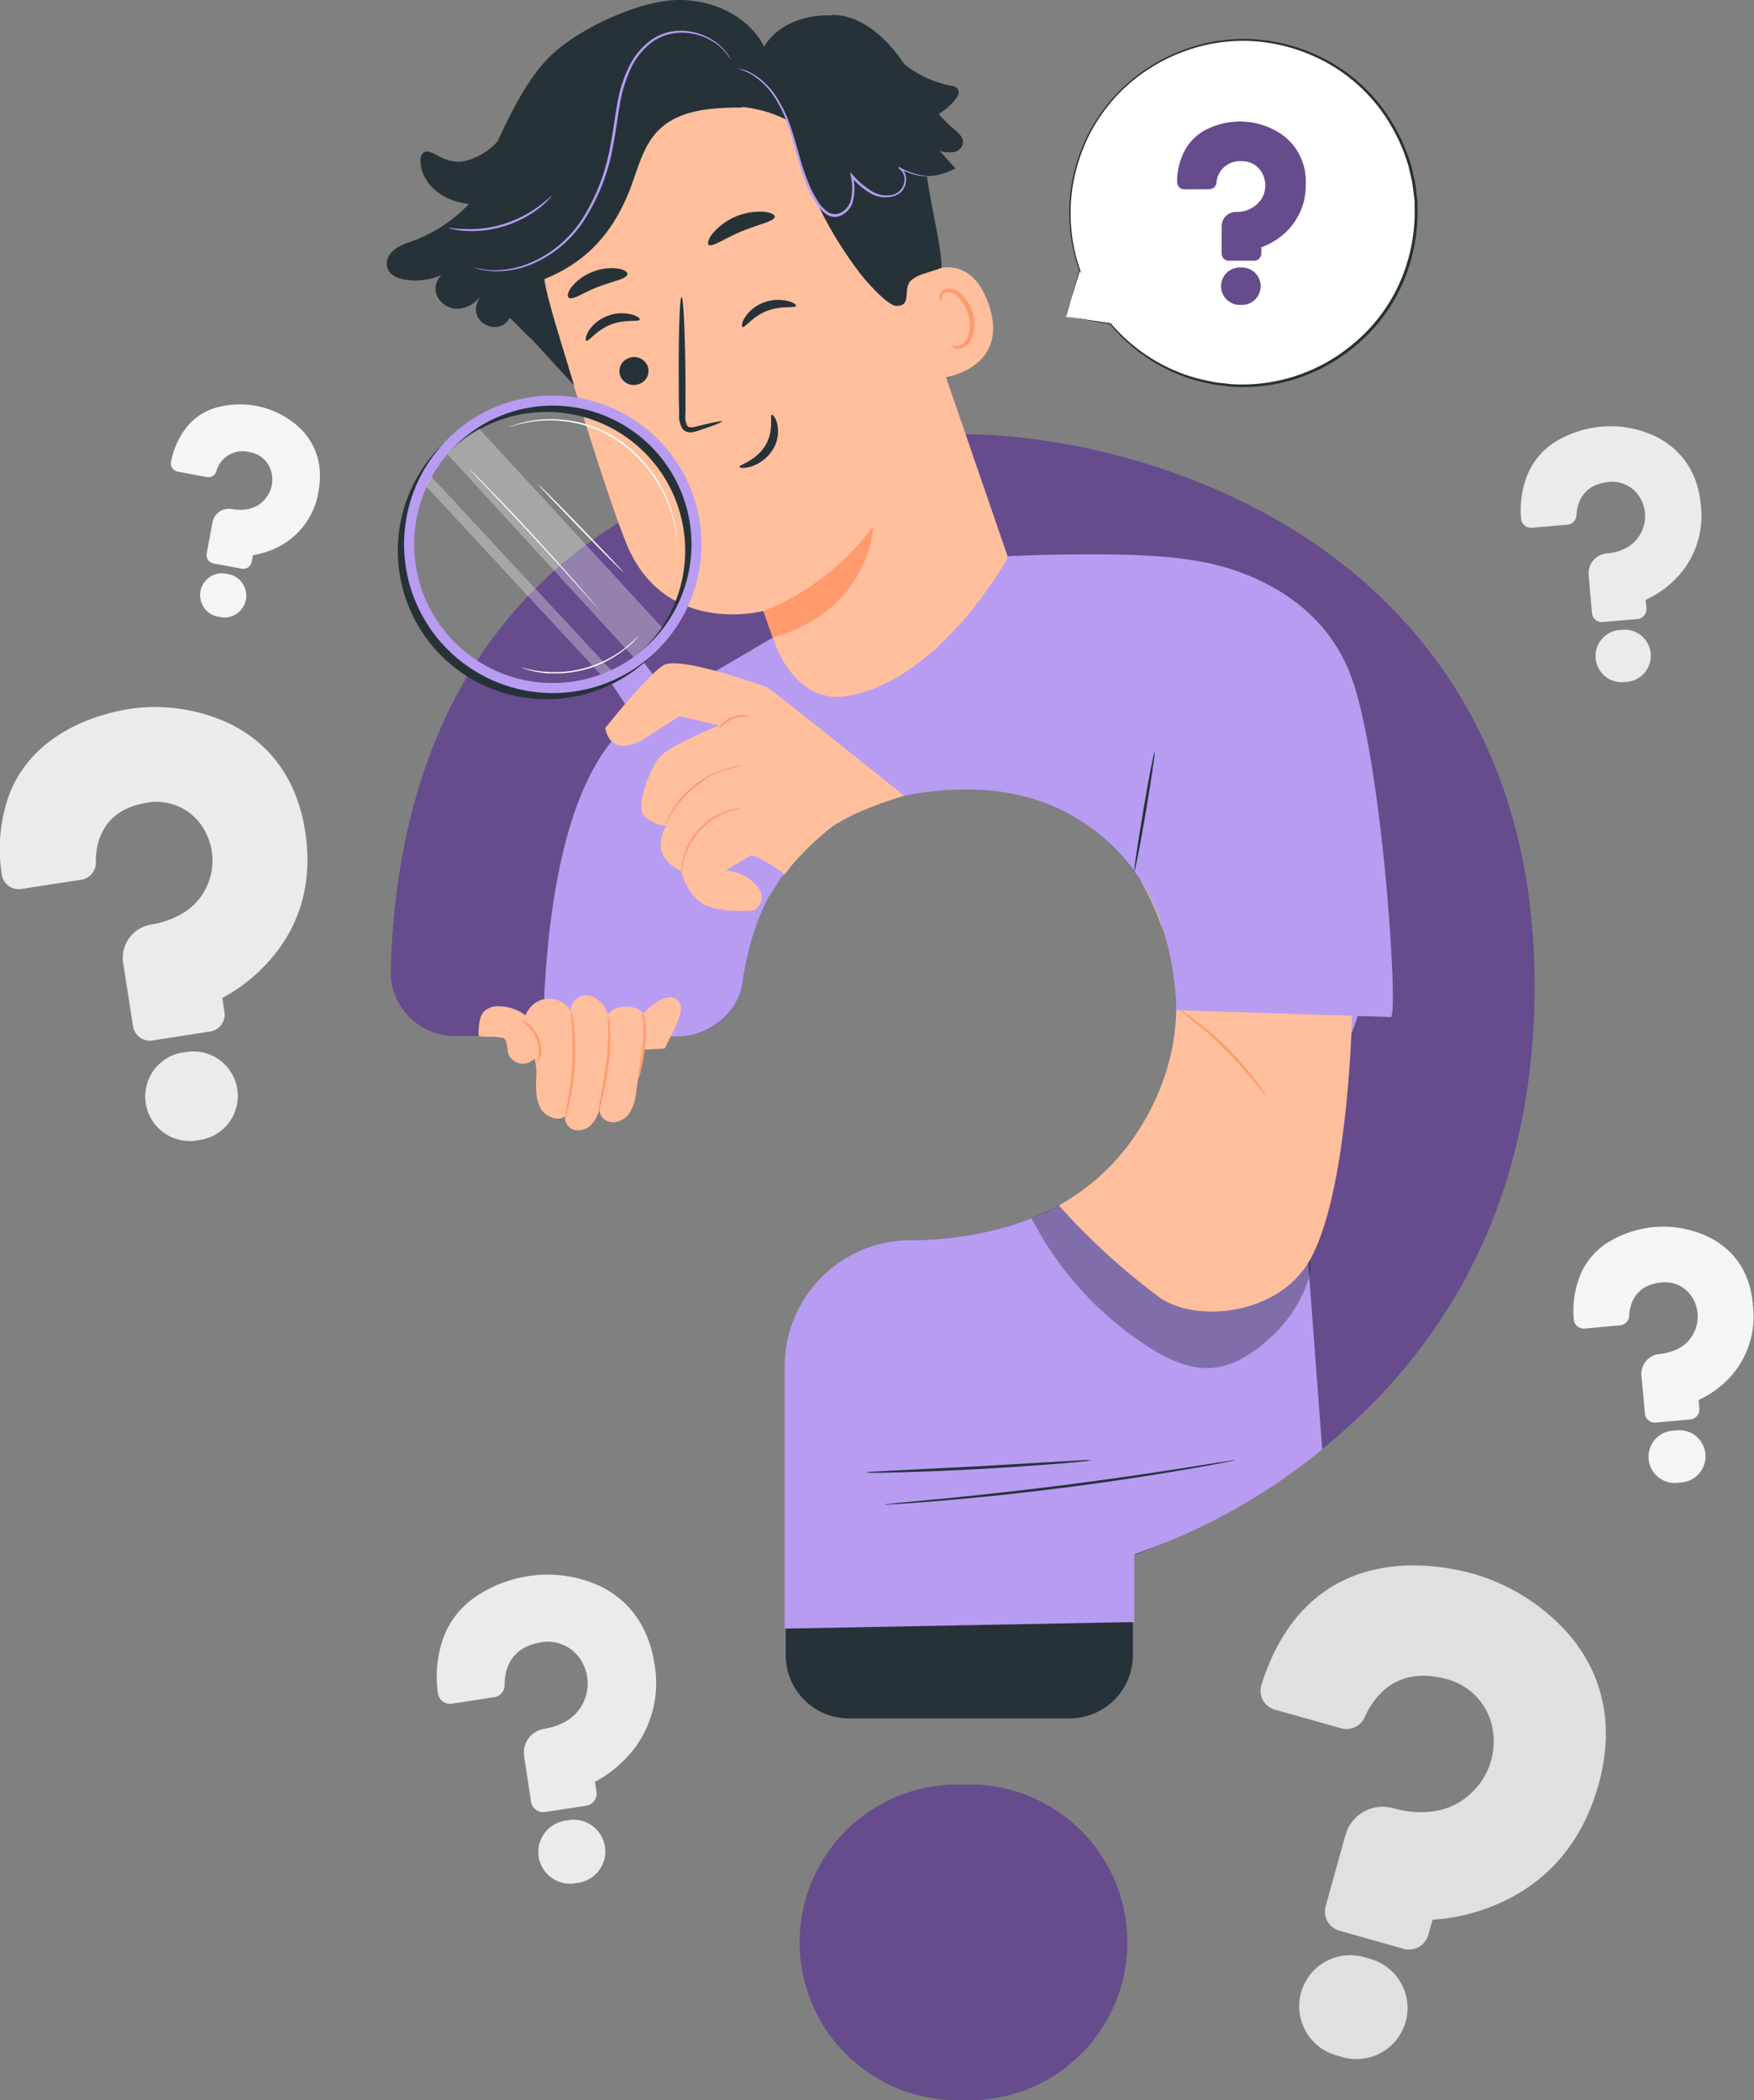 <svg xmlns="http://www.w3.org/2000/svg" viewBox="0 0 352.44 421.84"><rect x="0" y="0" width="352.44" height="421.84" fill="#808080" stroke="none"/><defs><style>.cls-1{fill:#e0e0e0;}.cls-2{fill:#f5f5f5;}.cls-3{fill:#ebebeb;}.cls-4{fill:#fff;}.cls-5{fill:#263238;}.cls-6{fill:#664c8c;}.cls-7{fill:#ffbf9d;}.cls-8{fill:#ff9a6c;}.cls-9{fill:#b79cf2;}.cls-10{opacity:0.3;}</style></defs><title>Why_artwork</title><g id="Layer_2" data-name="Layer 2"><g id="Background_Complete" data-name="Background Complete"><path class="cls-1" d="M315.35,328.4a40.7,40.7,0,0,0-18.93-12.19c-5.09-1.44-12.81-2.74-20.67-.83A27.9,27.9,0,0,0,263,322.22c-4.21,4-7.42,9.43-9.54,16.25a3.87,3.87,0,0,0,.3,3,3.94,3.94,0,0,0,2.4,1.92l13.36,3.76a4,4,0,0,0,4.69-2.21c1.77-4,6.24-10.37,16.28-7.73a12.61,12.61,0,0,1,9.57,11.06,14.16,14.16,0,0,1-4.56,12c-5.2,4.86-12,3.91-15.57,2.92a7.77,7.77,0,0,0-9.57,5.35l-4,14.37a4,4,0,0,0,2.73,4.87l13,3.67a4,4,0,0,0,4.88-2.74l.85-3a.16.16,0,0,1,.16-.12,39.25,39.25,0,0,0,16.24-4.77c8.41-4.68,14.11-12.17,16.95-22.27C325.25,344.1,320.25,334.18,315.35,328.4Z"/><path class="cls-1" d="M275.23,393.43l-1.14-.33a10.25,10.25,0,0,0-5.56,19.74l1.14.32a10.25,10.25,0,1,0,5.56-19.73Z"/><path class="cls-2" d="M344,248.81a20.91,20.91,0,0,0-11.29-2.37,21.45,21.45,0,0,0-10.06,3.39,14.34,14.34,0,0,0-4.83,5.61,19,19,0,0,0-1.59,9.53,2,2,0,0,0,.7,1.4,2,2,0,0,0,1.51.48l7.08-.65a2,2,0,0,0,1.84-1.91c.11-2.25,1.09-6.11,6.38-6.69a6.45,6.45,0,0,1,6.61,3.55,7.25,7.25,0,0,1,0,6.56c-1.6,3.28-5,4.07-6.92,4.25a4,4,0,0,0-3.6,4.31l.69,7.63a2,2,0,0,0,2.21,1.83l6.9-.63a2,2,0,0,0,1.83-2.2l-.14-1.61a.08.08,0,0,1,0-.09,20.09,20.09,0,0,0,6.9-5.25,18.1,18.1,0,0,0,4-13.77C351.64,254.51,347.43,250.68,344,248.81Z"/><path class="cls-2" d="M336.73,287.3l-.61.06a5.26,5.26,0,1,0,1,10.47l.6-.06a5.26,5.26,0,1,0-.95-10.47Z"/><path class="cls-2" d="M60.34,86.07a17.47,17.47,0,0,0-8.52-4.48A17.81,17.81,0,0,0,43,82a11.92,11.92,0,0,0-5.16,3.39,15.9,15.9,0,0,0-3.45,7.28A1.67,1.67,0,0,0,34.61,94a1.74,1.74,0,0,0,1.1.73l5.83,1.09a1.69,1.69,0,0,0,1.92-1.11,5.47,5.47,0,0,1,6.64-3.91,5.39,5.39,0,0,1,4.5,4.35,6,6,0,0,1-1.49,5.26c-2,2.27-5,2.12-6.53,1.84a3.32,3.32,0,0,0-3.87,2.64l-1.18,6.27a1.7,1.7,0,0,0,1.35,2l5.68,1.06a1.69,1.69,0,0,0,2-1.34l.25-1.32a.06.06,0,0,1,.06-.06,16.71,16.71,0,0,0,6.74-2.65A15.11,15.11,0,0,0,64,98.69C65.15,92.39,62.65,88.35,60.34,86.07Z"/><path class="cls-2" d="M45.71,115.29l-.5-.09a4.39,4.39,0,0,0-1.62,8.62l.5.09a4.39,4.39,0,1,0,1.62-8.62Z"/><path class="cls-3" d="M333.47,88.08a20.88,20.88,0,0,0-11.29-2.42A21.38,21.38,0,0,0,312.12,89a14.36,14.36,0,0,0-4.86,5.59,19,19,0,0,0-1.63,9.52,2,2,0,0,0,2.2,1.89l7.09-.61a2,2,0,0,0,1.85-1.91c.12-2.25,1.11-6.11,6.4-6.66a6.45,6.45,0,0,1,6.6,3.57,7.25,7.25,0,0,1,0,6.56c-1.61,3.27-5,4.05-6.94,4.22a4,4,0,0,0-3.62,4.3l.67,7.63a2,2,0,0,0,2.2,1.84l6.9-.6a2,2,0,0,0,1.84-2.2l-.14-1.6a.1.1,0,0,1,.06-.09,20.22,20.22,0,0,0,6.92-5.23,18.11,18.11,0,0,0,4.1-13.75C341.07,93.81,336.87,90,333.47,88.08Z"/><path class="cls-3" d="M326,126.54l-.6,0a5.25,5.25,0,0,0,.91,10.47l.6-.05a5.25,5.25,0,0,0-.91-10.47Z"/><path class="cls-3" d="M120.42,318.51a25.3,25.3,0,0,0-13.83-2,25.72,25.72,0,0,0-11.9,4.84,17.27,17.27,0,0,0-5.42,7.13A23.07,23.07,0,0,0,88,340.08a2.44,2.44,0,0,0,.95,1.65,2.48,2.48,0,0,0,1.86.47l8.51-1.31a2.46,2.46,0,0,0,2.08-2.45c0-2.73.87-7.47,7.22-8.55a7.81,7.81,0,0,1,8.25,3.8,8.78,8.78,0,0,1,.5,7.92c-1.7,4.08-5.78,5.29-8.06,5.65a4.83,4.83,0,0,0-4,5.48l1.4,9.16a2.47,2.47,0,0,0,2.8,2.06l8.3-1.27a2.47,2.47,0,0,0,2.05-2.8l-.3-1.93a.13.13,0,0,1,.06-.11,24.38,24.38,0,0,0,8-6.86,21.91,21.91,0,0,0,3.86-16.94C130,324.84,124.67,320.52,120.42,318.51Z"/><path class="cls-3" d="M114.43,365.56l-.72.11a6.37,6.37,0,1,0,1.93,12.59l.72-.11a6.37,6.37,0,0,0-1.93-12.59Z"/><path class="cls-3" d="M45.77,145.17a35.51,35.51,0,0,0-19.43-2.83c-4.56.71-11.16,2.47-16.7,6.84A24.21,24.21,0,0,0,2,159.2,32.36,32.36,0,0,0,.34,175.55a3.44,3.44,0,0,0,4,3l12-1.85a3.45,3.45,0,0,0,2.92-3.45c-.05-3.83,1.2-10.49,10.12-12a11,11,0,0,1,11.6,5.31,12.35,12.35,0,0,1,.72,11.14c-2.37,5.74-8.1,7.45-11.3,8a6.77,6.77,0,0,0-5.65,7.7l2,12.87A3.45,3.45,0,0,0,30.57,209l11.65-1.81a3.44,3.44,0,0,0,2.88-3.93l-.41-2.7a.15.15,0,0,1,.08-.16,34.39,34.39,0,0,0,11.16-9.66C60.9,184,62.72,176,61.32,167,59.31,154,51.75,148,45.77,145.17Z"/><path class="cls-3" d="M37.48,211.29l-1,.15a8.95,8.95,0,0,0,2.74,17.68l1-.16a8.94,8.94,0,1,0-2.74-17.67Z"/></g><g id="Speech_Bubble" data-name="Speech Bubble"><path class="cls-4" d="M214.18,63.67l9,1.5A34.79,34.79,0,1,0,217,54.32v0Z"/><path class="cls-5" d="M214.18,63.67s0-.19.16-.59l.52-1.79c.47-1.62,1.16-4,2-7l.06-.21.13.18v0l-.19.1a34.84,34.84,0,0,1-1.64-16.73A35.93,35.93,0,0,1,218.63,27a35.09,35.09,0,0,1,7.65-10,35.73,35.73,0,0,1,12-7.14,34.21,34.21,0,0,1,15-1.87,35.66,35.66,0,0,1,15.19,5.16A34.18,34.18,0,0,1,280.1,25.22a36.38,36.38,0,0,1,3.43,7.94c.2.68.33,1.39.49,2.08a18.9,18.9,0,0,1,.43,2.09c.08.7.17,1.4.25,2.1l.12,1,0,1.05a35.65,35.65,0,0,1-3.17,15.89,34.09,34.09,0,0,1-9.25,12.08,35.76,35.76,0,0,1-12.33,6.75,34.93,34.93,0,0,1-12.62,1.47l-2.94-.34c-1-.13-1.88-.39-2.79-.57a30.48,30.48,0,0,1-5.13-1.64,34.6,34.6,0,0,1-13.5-9.93l.06,0-6.71-1.18-1.71-.31c-.39-.07-.57-.12-.57-.12l.61.09,1.75.26,6.67,1h0l0,0a34.74,34.74,0,0,0,13.47,9.75,30.79,30.79,0,0,0,5.08,1.6c.91.18,1.82.42,2.77.55l2.9.33a34.66,34.66,0,0,0,24.63-8.2,33.78,33.78,0,0,0,9.1-11.93,35.25,35.25,0,0,0,3.1-15.66v-1l-.12-1c-.09-.69-.17-1.38-.26-2.07a18.3,18.3,0,0,0-.41-2.06c-.17-.68-.29-1.37-.49-2.05a35.3,35.3,0,0,0-3.38-7.82,33.86,33.86,0,0,0-11.5-11.91,35.37,35.37,0,0,0-15-5.09,33.79,33.79,0,0,0-14.76,1.82,35.36,35.36,0,0,0-11.85,7,34.77,34.77,0,0,0-7.59,9.9,35.78,35.78,0,0,0-3.36,10.47,34.76,34.76,0,0,0,1.5,16.61l.26.74-.44-.65v0l.18,0c-.93,3-1.66,5.33-2.15,6.92l-.57,1.8C214.26,63.46,214.18,63.67,214.18,63.67Z"/><path class="cls-6" d="M257.22,26.78a14.94,14.94,0,0,0-7.9-2.37A15.2,15.2,0,0,0,242,26.22a10.25,10.25,0,0,0-3.78,3.7,13.46,13.46,0,0,0-1.7,6.68,1.41,1.41,0,0,0,.41,1,1.46,1.46,0,0,0,1,.43L243,38a1.45,1.45,0,0,0,1.43-1.25,4.69,4.69,0,0,1,4.94-4.38,4.61,4.61,0,0,1,4.49,2.93,5.15,5.15,0,0,1-.39,4.66,5.89,5.89,0,0,1-5.18,2.61,2.85,2.85,0,0,0-2.82,2.86l0,5.46A1.44,1.44,0,0,0,247,52.37l5,0a1.45,1.45,0,0,0,1.44-1.46V49.73a.06.06,0,0,1,0-.06,14.33,14.33,0,0,0,5.23-3.32,13,13,0,0,0,3.7-9.56A11.43,11.43,0,0,0,257.22,26.78Z"/><path class="cls-6" d="M249.71,53.73h-.43a3.76,3.76,0,1,0,.05,7.51h.44a3.76,3.76,0,0,0-.06-7.51Z"/></g><g id="Character"><path class="cls-6" d="M263.51,108.75c-23.61-15.88-51.68-21.54-70.08-21.54-17.23,0-42.59,2.72-65.54,15.67a90.86,90.86,0,0,0-33.81,32.65c-9.68,16.13-14.92,36.1-15.58,59.35a12.88,12.88,0,0,0,12.88,13.2h45.18A12.93,12.93,0,0,0,149.3,197c2-14.16,10.42-38,44.23-38.6,25.75-.45,36.38,18.2,39.76,26.24,5.49,13.08,4.09,28.59-3.73,41.5-12,19.82-34.14,22.85-46.25,22.9A25.34,25.34,0,0,0,158,274.26v48.61a12.9,12.9,0,0,0,12.88,12.88h44a12.9,12.9,0,0,0,12.88-12.88V312.66a.56.56,0,0,1,.39-.54,127.58,127.58,0,0,0,46.71-29.27c22.22-22.09,33.49-50.61,33.49-84.76C308.41,149.21,284,122.53,263.51,108.75Z"/><path class="cls-6" d="M191.82,358.43h3.56a31.71,31.71,0,0,1,0,63.41h-3.56a31.71,31.71,0,0,1,0-63.41Z"/><path class="cls-5" d="M170.75,345.15h44a12.68,12.68,0,0,0,12.87-12.47V312.81a.57.57,0,0,1,.39-.53,105.94,105.94,0,0,0,20.71-10.07c-28.11-.19-79.35-.48-90.84-.06v30.53A12.68,12.68,0,0,0,170.75,345.15Z"/><path class="cls-7" d="M207,124.91l-28.24-82c-6-20.53-22.88-34.17-43.24-27.64l-1.84.71a38.22,38.22,0,0,0-22.88,46.51c5.27,17.77,11.31,37.33,15,46.53,7.63,19,27.6,13.7,27.6,13.7s4.45,12.7,6.38,18.4l10.34,10.22,4.27-4.67Z"/><path class="cls-8" d="M153.39,122.71s12.34-3.95,22.07-17c0,0-.43,16.7-20.19,22.36Z"/><path class="cls-5" d="M124.6,75.43a2.93,2.93,0,0,0,3.7,1.74,2.8,2.8,0,0,0,1.87-3.55,2.93,2.93,0,0,0-3.7-1.74A2.8,2.8,0,0,0,124.6,75.43Z"/><path class="cls-5" d="M117.81,68.44c.47.22,2-2.11,4.9-3.24s5.66-.49,5.84-1c.1-.22-.49-.73-1.7-1.05a8,8,0,0,0-4.85.33,7.75,7.75,0,0,0-3.73,3C117.64,67.58,117.58,68.34,117.81,68.44Z"/><path class="cls-5" d="M149.19,65.68c.48.23,2-2.1,4.9-3.23s5.67-.49,5.85-1c.09-.21-.5-.73-1.7-1a8.11,8.11,0,0,0-4.85.34,7.75,7.75,0,0,0-3.73,3C149,64.83,149,65.59,149.19,65.68Z"/><path class="cls-5" d="M145.08,84.65c-.05-.17-2,.22-5.11,1-.78.21-1.55.33-1.87-.13a4,4,0,0,1-.36-2.42q0-3.14,0-6.58c-.06-9.33-.42-16.88-.79-16.88s-.63,7.58-.57,16.91q0,3.43.09,6.57a4.68,4.68,0,0,0,.75,3.1,2,2,0,0,0,1.66.62,5.61,5.61,0,0,0,1.35-.31C143.28,85.52,145.13,84.82,145.08,84.65Z"/><path class="cls-5" d="M142.39,49.15c.69.6,3.24-1.3,6.69-2.71s6.54-2,6.6-2.91c0-.43-.84-.88-2.3-1a12.53,12.53,0,0,0-10.12,4.28C142.34,47.94,142.08,48.86,142.39,49.15Z"/><path class="cls-5" d="M114.33,59.84c.87.45,3-1.14,5.9-2.24s5.51-1.53,5.82-2.44c.12-.43-.51-1-1.82-1.2a9.94,9.94,0,0,0-5.22.68,9.68,9.68,0,0,0-4.22,3.09C114,58.8,113.94,59.61,114.33,59.84Z"/><path class="cls-7" d="M182.35,56.75c.27-.27,11.65-9,16.28,4.28S189,76.19,188.86,75.82,182.35,56.75,182.35,56.75Z"/><path class="cls-8" d="M191.15,69.39c0-.07.29.08.74.12a2.46,2.46,0,0,0,1.74-.57c1.22-1,1.62-3.64.85-6a8.12,8.12,0,0,0-1.81-3.07,2.81,2.81,0,0,0-2.35-1.17,1.25,1.25,0,0,0-1.14,1.11c-.05.44.13.67.06.72s-.36-.12-.44-.71a1.55,1.55,0,0,1,.23-1,1.82,1.82,0,0,1,1.16-.78,3.45,3.45,0,0,1,3.13,1.2,8.42,8.42,0,0,1,2.09,3.42c.85,2.69.36,5.67-1.37,6.89a2.62,2.62,0,0,1-2.23.39C191.29,69.7,191.11,69.43,191.15,69.39Z"/><path class="cls-5" d="M155.08,83.32c-.47.12.54,3.18-1.34,6.23s-5.26,3.79-5.14,4.23c0,.2.92.35,2.31-.07a8.1,8.1,0,0,0,4.35-3.36,7,7,0,0,0,.92-5.16C155.87,83.87,155.28,83.23,155.08,83.32Z"/><path class="cls-5" d="M77.72,53.18a3.36,3.36,0,0,1,.83-2.35c1.2-1.43,3-1.92,4.67-2.54a29.56,29.56,0,0,0,11-7.31,14.63,14.63,0,0,1-4.44-1.25c-2.89-1.38-5.27-4.21-5.3-7.42a2,2,0,0,1,.59-1.63c.77-.56,1.82,0,2.66.47,2.74,1.51,4.9,1.82,7.73.48A12.48,12.48,0,0,0,100,28.37c0-.08.06-.16.1-.24.44-.95.87-1.87,1.3-2.76h0c3.24-6.69,6.32-11.63,10.1-14.95,5.55-4.88,16-9.74,23.34-10.35s15.34,2.73,18.71,9.3c2.65-4.52,8.33-6.5,13.59-6.27l.1-.09c5.76,0,10.58,4.41,13.94,9.1l.53.78A21.58,21.58,0,0,0,191,17.2c.6.11,1.29.27,1.55.82a1.76,1.76,0,0,1-.39,1.67,10.93,10.93,0,0,1-3.54,3.19,24.66,24.66,0,0,0,3,3c.93.77,2,1.71,1.88,2.9a2.27,2.27,0,0,1-1.91,1.78,6.86,6.86,0,0,1-2.77-.23l3.16,3.5a12.93,12.93,0,0,1-5.7,1.59c.63,5.27,3,14.61,2.91,18.37-3.49,1.3-4.48,1.21-6,2.43-2,1.56.28,5.31-3.1,5.21-1.73,0-6.09-5-7.14-6.35a80.19,80.19,0,0,1-14.55-30.84,25.79,25.79,0,0,0-9.4-2.77l.3.13c-6.08,0-12.85.33-17.09,4.68-3.29,3.38-4.17,8.33-6,12.68-3.44,8.24-8.65,13.83-16.94,17.15,1.3,6.11,4.45,15.75,6.08,21.3l-8.5-9.27v0a20.82,20.82,0,0,1-1.66-1.58l-.18-.16v0c-.85-.87-1.67-1.75-2.63-2.56l0,.06c-2,3.65-7.79,1.2-6.58-2.8a8.52,8.52,0,0,1,1.06-2.24A5.69,5.69,0,0,1,92.07,62a4.47,4.47,0,0,1-4.46-3.12,3.81,3.81,0,0,1,1.12-3.64,12.92,12.92,0,0,1-7.44.91C79.65,55.87,77.86,55.06,77.72,53.18Z"/><path class="cls-9" d="M148.24,13.74a19.56,19.56,0,0,1,2.57,1.09,14.89,14.89,0,0,1,5.24,5.39A25.55,25.55,0,0,1,158.27,25c.64,1.78,1.17,3.74,1.74,5.8a53.58,53.58,0,0,0,2.1,6.4,24,24,0,0,0,1.61,3.2,7.49,7.49,0,0,0,2.52,2.77,3.07,3.07,0,0,0,3,0,4.58,4.58,0,0,0,2-2.25,10.51,10.51,0,0,0,.13-5.58l-.38.19a17.1,17.1,0,0,0,3.78,3.22,6.11,6.11,0,0,0,4.49.73,4,4,0,0,0,1.88-1,3.45,3.45,0,0,0,.88-1.82,3.51,3.51,0,0,0-.19-1.86,2.6,2.6,0,0,0-1.15-1.29l-.14.26a13.24,13.24,0,0,0,5.26,1.65,11.69,11.69,0,0,0,1.46.05,2.8,2.8,0,0,0,.5-.05l-.5,0c-.33,0-.82,0-1.45-.12a13.62,13.62,0,0,1-5.13-1.76l-.14.26a2.62,2.62,0,0,1,1.14,2.83,3.05,3.05,0,0,1-.81,1.62,3.54,3.54,0,0,1-1.7.93A5.7,5.7,0,0,1,175,38.3a17.1,17.1,0,0,1-3.67-3.17l-.49-.52.1.72a10.25,10.25,0,0,1-.11,5.33,4.13,4.13,0,0,1-1.77,2,2.62,2.62,0,0,1-2.6,0,7.14,7.14,0,0,1-2.33-2.6A23.61,23.61,0,0,1,162.54,37a55.28,55.28,0,0,1-2.1-6.34c-.58-2.06-1.13-4-1.79-5.82A25.41,25.41,0,0,0,156.33,20a14.51,14.51,0,0,0-5.43-5.37A8.43,8.43,0,0,0,148.24,13.74Z"/><path class="cls-9" d="M95,53.7s.06,0,.2.08l.61.18a5.66,5.66,0,0,0,1,.24,11.46,11.46,0,0,0,1.4.2A18.15,18.15,0,0,0,107,53a23.25,23.25,0,0,0,10.16-8.44,40.25,40.25,0,0,0,6-15.12c.58-2.84.88-5.65,1.37-8.31a27,27,0,0,1,2.25-7.42,14,14,0,0,1,4.38-5.36A10.12,10.12,0,0,1,134,7a10.82,10.82,0,0,1,2.87-.44,11.9,11.9,0,0,1,8.09,3.08,14.28,14.28,0,0,1,2,2.55s0-.07-.09-.2l-.3-.56A10.67,10.67,0,0,0,145,9.46a11.71,11.71,0,0,0-3.2-2.17,12.05,12.05,0,0,0-5-1.11,11.27,11.27,0,0,0-3,.42A10.42,10.42,0,0,0,130.9,8a14.4,14.4,0,0,0-4.56,5.49A27.56,27.56,0,0,0,124,21c-.49,2.69-.79,5.49-1.37,8.31a40.37,40.37,0,0,1-5.86,15,23.05,23.05,0,0,1-9.94,8.37,18.48,18.48,0,0,1-8.66,1.56A26.11,26.11,0,0,1,95,53.7Z"/><path class="cls-9" d="M90.19,45.81a3,3,0,0,0,.87.24,16.1,16.1,0,0,0,2.42.32,20.72,20.72,0,0,0,3.64-.08,24.44,24.44,0,0,0,4.36-.91,25.28,25.28,0,0,0,4.09-1.76,21.9,21.9,0,0,0,3-2,15.69,15.69,0,0,0,1.79-1.66c.39-.43.6-.67.57-.69s-.94.86-2.57,2.08a24.6,24.6,0,0,1-3,1.91,24,24,0,0,1-8.29,2.62A23.12,23.12,0,0,1,93.5,46C91.46,46,90.21,45.72,90.19,45.81Z"/><path class="cls-5" d="M126.46,184.43c-.17,0,2.1,11.4,4.32,23.18h.7C129.26,195.83,126.64,184.38,126.46,184.43Z"/><path class="cls-9" d="M136,208.18c6.42,0,12.33-4.63,13.23-10.93,2-14.14,10.09-38.09,44.12-38.67,25.93-.44,36.84,17.91,39.9,26.07,4.85,13,4.25,28.68-3.63,41.57C217.56,246,195.3,249,183.1,249.09a25.39,25.39,0,0,0-25.43,25.17v52.86l70.24-1.32V312.6a.55.55,0,0,1,.39-.53,122.83,122.83,0,0,0,37.38-20.93l-4.57-60.88s13.36-25.69,12.7-31.47c-6.05-52.81-24-82.69-31.31-85.47-8.19-3.13-39.83-1.61-39.83-1.61S189,137,169.83,139.84c-10.67,1.56-14.56-11.76-14.56-11.76L130.49,142.6c-17.63,8.9-21.06,43.51-21.38,65.58Z"/><g class="cls-10"><path d="M217.44,239.28c14.15,3.6,28.11,8.16,42.27,11.77a5.28,5.28,0,0,1,2.87,1.39c1.05,1.21.81,3,.35,4.57a27.87,27.87,0,0,1-8.53,12.43c-3.08,2.71-6.77,5-10.86,5.31-4.55.35-8.93-1.76-12.77-4.21a67.26,67.26,0,0,1-23.52-25.88s3.32-1.36,5.86-2.72A45,45,0,0,0,217.44,239.28Z"/></g><path class="cls-7" d="M233,185c5.66,13.06,4.22,28.55-3.84,41.43a44.67,44.67,0,0,1-16.4,15.68A134,134,0,0,0,233,260.6c7.23,5.13,23.9,3.67,30.22-7.56,7.8-13.86,8.45-49.27,8.45-49.27l1.48-21.34-43.6-6.68-.35,1.19A47.83,47.83,0,0,1,233,185Z"/><path class="cls-9" d="M157.08,176.05,154.6,180c-1.89,1.3-3.68.59-4.85-1.83l-26.84-40.85,6.54-4.16,29.64,39.17S159.51,174.37,157.08,176.05Z"/><path class="cls-5" d="M95.08,136.58A29.87,29.87,0,1,1,136.89,98h0a29.87,29.87,0,0,1-41.81,38.57Zm28.44-50.24a27.84,27.84,0,1,0,11.56,12.51A27.83,27.83,0,0,0,123.52,86.34Z"/><path class="cls-9" d="M96.35,135.32a29.87,29.87,0,1,1,41.81-38.56h0a29.86,29.86,0,0,1-41.81,38.56Zm28.44-50.24A27.86,27.86,0,1,0,136.35,97.6,27.86,27.86,0,0,0,124.79,85.08Z"/><path class="cls-4" d="M135.91,109.75a3.14,3.14,0,0,1,0-.49,13.44,13.44,0,0,0-.06-1.4,21.34,21.34,0,0,0-1-5,27.17,27.17,0,0,0-1.31-3.3A28.34,28.34,0,0,0,131.48,96a27.16,27.16,0,0,0-2.8-3.52,26,26,0,0,0-3.59-3.23A24.64,24.64,0,0,0,121,86.75a26.65,26.65,0,0,0-4.24-1.51,25.25,25.25,0,0,0-7.56-.77,24.21,24.21,0,0,0-5.09.79c-.59.13-1,.31-1.34.39a4,4,0,0,1-.48.13,2.43,2.43,0,0,1,.46-.19c.3-.1.74-.3,1.33-.45a22.33,22.33,0,0,1,5.1-.9,25.31,25.31,0,0,1,7.65.71,26.36,26.36,0,0,1,4.3,1.52A24.2,24.2,0,0,1,125.28,89a26,26,0,0,1,3.63,3.28,28.36,28.36,0,0,1,2.82,3.56,29.41,29.41,0,0,1,2,3.58,26.93,26.93,0,0,1,1.28,3.35,20.1,20.1,0,0,1,.9,5.1c.05.61,0,1.09,0,1.41A3.83,3.83,0,0,1,135.91,109.75Z"/><path class="cls-4" d="M104.74,134.07c0-.07,1.38.44,3.68.75l.91.11c.31,0,.64,0,1,.06.68,0,1.41,0,2.18,0a23.23,23.23,0,0,0,9.55-2.57c.66-.37,1.31-.71,1.87-1.1.29-.19.57-.35.83-.54l.72-.55c1.83-1.43,2.76-2.55,2.81-2.5a5.68,5.68,0,0,1-.65.78,8,8,0,0,1-.83.85,13.19,13.19,0,0,1-1.19,1l-.72.57c-.25.19-.54.37-.82.56a20.52,20.52,0,0,1-1.89,1.14,22.52,22.52,0,0,1-9.67,2.61c-.78,0-1.52,0-2.2,0-.35,0-.68,0-1-.07l-.91-.13a15.13,15.13,0,0,1-1.55-.31,9.46,9.46,0,0,1-1.15-.32A5.37,5.37,0,0,1,104.74,134.07Z"/><path class="cls-4" d="M125.29,114.94c-.06.06-4-3.84-8.69-8.71s-8.54-8.87-8.47-8.93,4,3.84,8.69,8.71S125.36,114.88,125.29,114.94Z"/><path class="cls-4" d="M120.69,122.76l-.28-.27-.77-.84-2.78-3.1c-2.35-2.62-5.6-6.23-9.24-10.17s-7-7.48-9.39-10l-2.86-3-.77-.83a2.65,2.65,0,0,1-.26-.31,1.56,1.56,0,0,1,.3.26l.82.79c.7.69,1.7,1.7,2.93,3,2.46,2.51,5.82,6,9.47,10s6.86,7.58,9.17,10.24c1.15,1.33,2.08,2.41,2.71,3.17l.72.87A2.47,2.47,0,0,1,120.69,122.76Z"/><g class="cls-10"><path class="cls-4" d="M96.33,86.17,133,126s-3,4.15-5.69,6L89.87,91.2A21.49,21.49,0,0,1,96.33,86.17Z"/></g><g class="cls-10"><path class="cls-4" d="M86.72,95.8l36.08,38.82s.33.18-2.15.81L85.7,97.77A4.87,4.87,0,0,1,86.72,95.8Z"/></g><path class="cls-7" d="M181.69,159.85c-7.71-6.19-26.59-21.32-27.45-21.73-1.09-.5-17.71-6.41-20.9-4.51s-11.72,12.61-11.72,12.61.81,6.67,8.26,1.9l6.66-4.27h0l7.92,1.85s-9.66,4-11.7,6.15-5.27,10.23-3.26,12.1a7.84,7.84,0,0,0,4.36,2s-4,5.66,3.08,9.08c0,0,1,4.76,4.52,6.62s10,1.21,10,1.21a3.06,3.06,0,0,0,.78-4.74c-2.24-2.95-6.37-3.36-6.37-3.36l5.12-3a23.68,23.68,0,0,1,6.6,3.86,57.52,57.52,0,0,1,9.34-9.36C172.14,162.52,181.69,159.85,181.69,159.85Z"/><path class="cls-8" d="M148.93,162.37a2.32,2.32,0,0,0-.76,0,11.44,11.44,0,0,0-2,.47,13.35,13.35,0,0,0-8.92,9.69,12.13,12.13,0,0,0-.29,2.06,2.05,2.05,0,0,0,0,.76c.07,0,.08-1.08.53-2.75a13.9,13.9,0,0,1,8.75-9.51C147.86,162.54,148.94,162.44,148.93,162.37Z"/><path class="cls-8" d="M149.27,153.75a4.08,4.08,0,0,0-.81.06,8.93,8.93,0,0,0-.94.15,10.37,10.37,0,0,0-1.23.3,18.65,18.65,0,0,0-3.09,1.16,19.57,19.57,0,0,0-6.37,4.9,18.44,18.44,0,0,0-1.91,2.69c-.25.4-.43.79-.6,1.12s-.29.62-.39.87a3.74,3.74,0,0,0-.26.77c.07,0,.49-1.05,1.48-2.62a21.22,21.22,0,0,1,1.94-2.6,23.13,23.13,0,0,1,2.9-2.71,27,27,0,0,1,3.5-2.37,16.34,16.34,0,0,1,2.87-1C148.13,154,149.28,153.83,149.27,153.75Z"/><path class="cls-8" d="M150.72,143.86a2.15,2.15,0,0,0-1.08-.24,5.9,5.9,0,0,0-2.62.47,5,5,0,0,0-2.16,1.56c-.44.53-.61.92-.57.94a9.61,9.61,0,0,1,2.88-2.16A9.38,9.38,0,0,1,150.72,143.86Z"/><path class="cls-9" d="M239.43,112.52s24.39,2.34,32.13,23.53c6.15,16.82,9.48,67.21,7.94,68.23l-43.06-1.37c-.56-12.29-3.87-21.76-8.51-27.89Z"/><path class="cls-8" d="M237.1,202.91a3.57,3.57,0,0,1,.85.47c.52.33,1.27.84,2.16,1.5a57.7,57.7,0,0,1,6.55,5.68,66.11,66.11,0,0,1,5.71,6.54c.67.88,1.19,1.61,1.54,2.12a3.26,3.26,0,0,1,.49.83,30.28,30.28,0,0,1-2.32-2.73c-1.42-1.69-3.41-4-5.79-6.39a75.82,75.82,0,0,0-6.41-5.76C238.16,203.78,237.06,203,237.1,202.91Z"/><path class="cls-5" d="M232,151.08c.15,0-.65,5.4-1.76,12S228.07,175,227.93,175s.65-5.4,1.76-12S231.83,151.05,232,151.08Z"/><path class="cls-5" d="M177.78,302.18a4,4,0,0,1,.71-.11l2.06-.21,7.58-.71c6.39-.62,15.21-1.54,24.94-2.77s18.5-2.53,24.84-3.53l7.52-1.19,2-.31a4.81,4.81,0,0,1,.72-.08,3.61,3.61,0,0,1-.7.18l-2,.41c-1.76.34-4.32.81-7.49,1.35-6.33,1.09-15.11,2.46-24.84,3.69s-18.57,2.09-25,2.61c-3.2.27-5.8.45-7.59.56l-2.07.11A3.3,3.3,0,0,1,177.78,302.18Z"/><path class="cls-5" d="M174,295.74a13,13,0,0,1,1.78-.16l4.84-.26,16-.81,16-.93,4.84-.27a12.62,12.62,0,0,1,1.78,0,10.58,10.58,0,0,1-1.76.24c-1.14.12-2.79.27-4.83.44-4.09.33-9.73.73-16,1.08s-11.9.55-16,.66c-2,.06-3.7.09-4.85.1A11.33,11.33,0,0,1,174,295.74Z"/><path class="cls-7" d="M105.39,204.57a4.92,4.92,0,0,1,.78-1.71,5,5,0,0,1,8.5.18,3.11,3.11,0,0,1,2.32-3,3.56,3.56,0,0,1,3.39,1,5.14,5.14,0,0,1,1.75,2.87c1.05-2.36,6.44-2.07,7.1-.3,0,0,4.64-5.08,7-2.59,1,1,.57,2.63-.09,4.23-.87,2.13-1.44,3-2.58,5.36l-4.4.24c-.37,1.37-1.14,7-1.31,8.38a9.71,9.71,0,0,1-1.2,4.06,4.24,4.24,0,0,1-3.48,2.14,2.74,2.74,0,0,1-2.74-2.66,6.7,6.7,0,0,1-1.67,3.18,3.59,3.59,0,0,1-3.32,1,2.51,2.51,0,0,1-1.87-2.72c-1.56,1.08-3.88.12-4.87-1.51s-1-3.64-1-5.55a12.58,12.58,0,0,0-.46-5.18,5.35,5.35,0,0,1-.34-.73,8.79,8.79,0,0,1-.06-1.26,9.62,9.62,0,0,0-.53-2.6c-.07-.18-.14-.36-.22-.54-.21-.48-.53-.88-.77-1.33a.89.89,0,0,1-.11-.31A1.89,1.89,0,0,1,105.39,204.57Z"/><path class="cls-7" d="M100.44,202.13a4.1,4.1,0,0,0-3.23,1.07c-.93,1-1.15,3.53-1,4.92,1.63.3,2.5-.06,4.12.25.35.06.63,0,.92.18.75.53.63,2.33.93,3.2a3.13,3.13,0,0,0,4,1.69,4.2,4.2,0,0,0,2.54-3.75,6.44,6.44,0,0,0-1.65-4.37A9.05,9.05,0,0,0,100.44,202.13Z"/><path class="cls-8" d="M128.17,216.92c-.17,0,.5-3,.93-6.72a29.17,29.17,0,0,0,.17-4.76,15.49,15.49,0,0,1-.12-2,5.09,5.09,0,0,1,.49,1.95,20.63,20.63,0,0,1,0,4.84,37.31,37.31,0,0,1-.84,4.76A7,7,0,0,1,128.17,216.92Z"/><path class="cls-8" d="M120.24,223.32a17.83,17.83,0,0,1,.44-2.84c.31-1.74.76-4.15,1.1-6.82a48.33,48.33,0,0,0,.42-6.87c0-1.76-.15-2.85-.07-2.86a10,10,0,0,1,.44,2.84,36.25,36.25,0,0,1-.28,7,65.11,65.11,0,0,1-1.25,6.82A15,15,0,0,1,120.24,223.32Z"/><path class="cls-8" d="M113.53,224.46a28.68,28.68,0,0,1,.55-3.16,64.49,64.49,0,0,0,.91-7.65,63.45,63.45,0,0,0-.07-7.71,27.88,27.88,0,0,1-.2-3.21,3.32,3.32,0,0,1,.22.84c.11.55.23,1.34.35,2.33a47.6,47.6,0,0,1,.22,7.77,46.59,46.59,0,0,1-1.07,7.7c-.22,1-.43,1.75-.6,2.28A2.43,2.43,0,0,1,113.53,224.46Z"/><path class="cls-8" d="M104.69,204.88a2.79,2.79,0,0,1,1.37.69,7,7,0,0,1,2.22,3,6,6,0,0,1,.3,3.71c-.29,1-.9,1.3-.92,1.24a5.3,5.3,0,0,0,.56-1.33,6.51,6.51,0,0,0-.42-3.43,7.86,7.86,0,0,0-2-2.88C105.16,205.24,104.65,205,104.69,204.88Z"/></g></g></svg>
